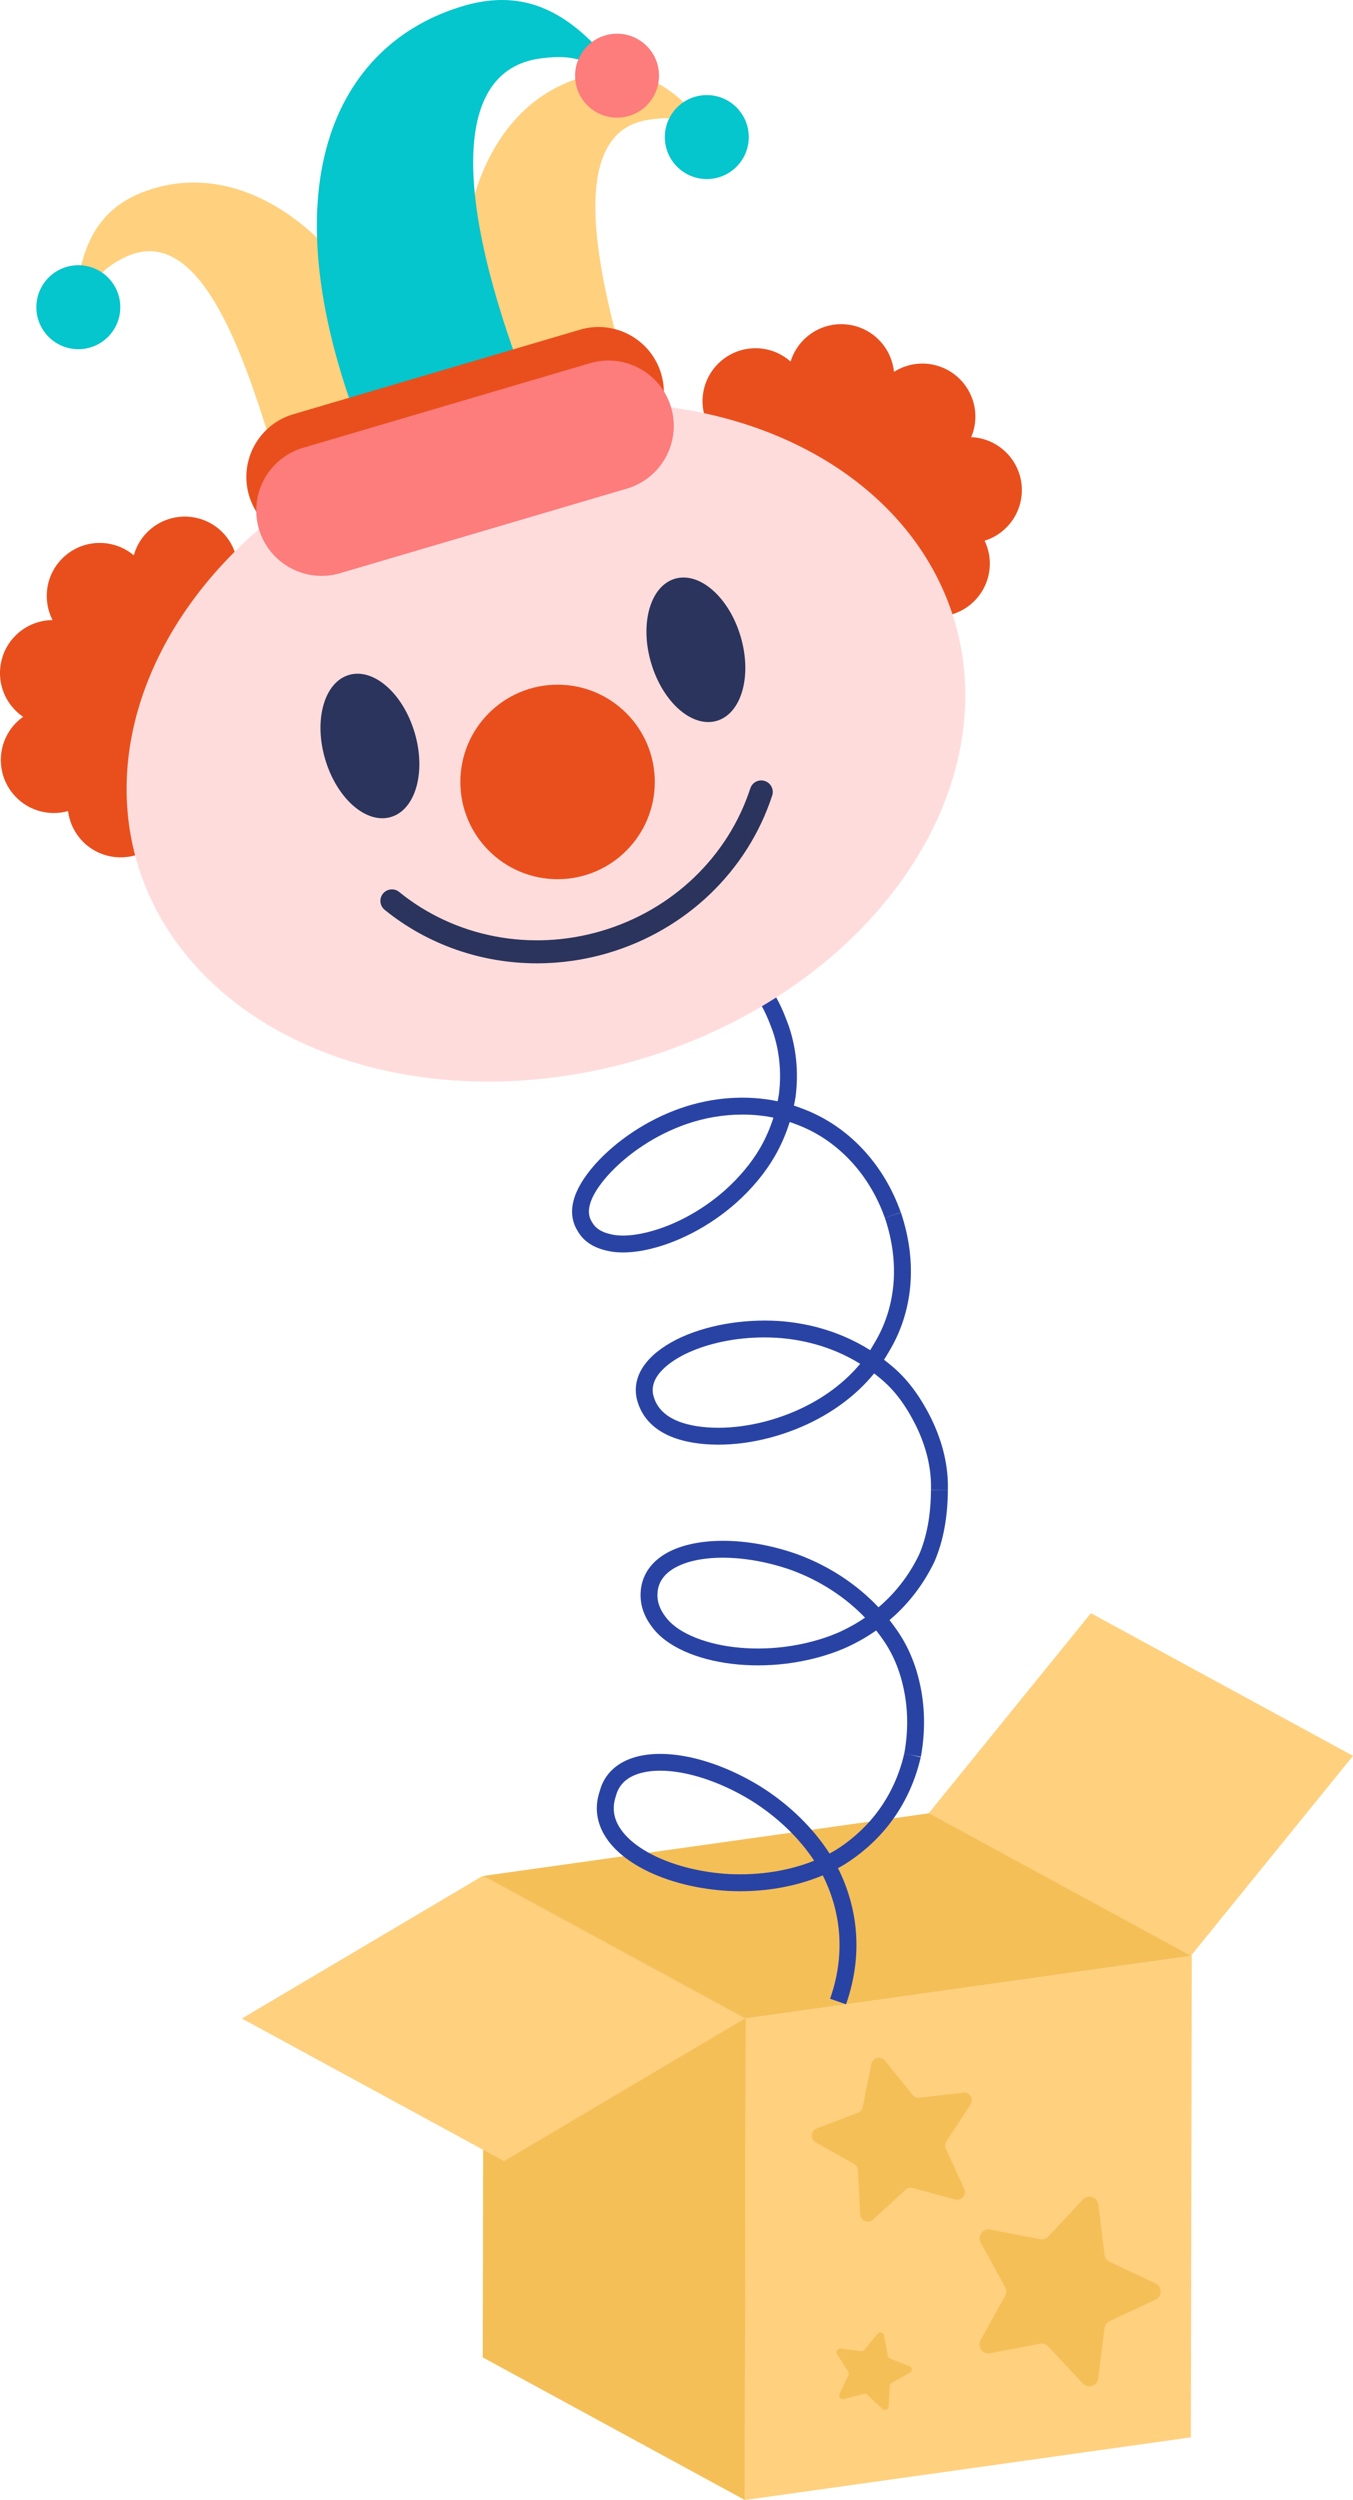   <svg version="1.1" xmlns="http://www.w3.org/2000/svg" xmlns:xlink="http://www.w3.org/1999/xlink" x="0px" y="0px" viewBox="0 0 57.711 106.605" style="enable-background:new 0 0 57.711 106.605;" xml:space="preserve">
   <g>
    <g>
     <g>
      <polygon style="fill:#F5BF58;" points="31.81,86.073 20.63,79.99 39.653,77.317 50.834,83.399 			">
      </polygon>
     </g>
    </g>
    <g>
     <g>
      <g>
       <path style="fill:#2943A5;" d="M26.573,53.407c-0.268,0-0.513-0.029-0.735-0.087
					c-0.573-0.139-0.972-0.417-1.213-0.851c-0.46-0.767-0.212-1.713,0.743-2.804
					c0.933-1.046,2.266-1.923,3.659-2.408c1.361-0.476,2.821-0.575,4.143-0.298c0.021-0.104,0.04-0.21,0.056-0.315
					c0.112-0.915,0.024-1.816-0.264-2.668c-0.168-0.449-0.345-0.924-0.674-1.403c-0.169-0.254-0.319-0.48-0.529-0.728
					l-0.871-0.877l0.483-0.534l0.929,0.938c0.237,0.28,0.402,0.526,0.577,0.788
					c0.383,0.559,0.585,1.1,0.763,1.576c0.327,0.966,0.426,1.975,0.298,3.008
					c-0.021,0.135-0.045,0.269-0.073,0.401c0.128,0.041,0.254,0.087,0.379,0.136
					c1.915,0.716,3.44,2.326,4.179,4.416l-0.679,0.24c-0.668-1.889-2.039-3.341-3.759-3.984
					c-0.099-0.039-0.199-0.075-0.301-0.109c-0.16,0.513-0.373,1.003-0.641,1.469
					c-0.414,0.71-0.965,1.374-1.641,1.977c-1.136,1.01-2.553,1.744-3.888,2.017
					C27.178,53.373,26.863,53.407,26.573,53.407z M31.665,47.527c-0.798,0-1.616,0.137-2.4,0.41
					c-1.281,0.447-2.504,1.251-3.357,2.206c-1.091,1.245-0.766,1.788-0.659,1.966
					c0.145,0.262,0.386,0.421,0.765,0.512c0.357,0.095,0.826,0.087,1.36-0.022
					c1.214-0.247,2.509-0.921,3.553-1.849c0.609-0.544,1.127-1.166,1.496-1.799c0.235-0.41,0.425-0.843,0.567-1.293
					C32.561,47.57,32.116,47.527,31.665,47.527z">
       </path>
      </g>
     </g>
     <g>
      <g>
       <path style="fill:#2943A5;" d="M40.43,63.544l-0.72-0.019c0.025-0.892-0.191-1.812-0.642-2.736
					c-0.454-0.902-0.926-1.526-1.528-2.019c-0.085-0.071-0.169-0.14-0.255-0.204
					c-0.823,1.011-1.984,1.841-3.356,2.383c-1.449,0.575-3.032,0.787-4.347,0.572
					c-1.711-0.276-2.265-1.188-2.428-1.903c-0.193-0.961,0.418-1.848,1.717-2.506
					c1.197-0.593,2.773-0.876,4.324-0.784c1.045,0.068,2.498,0.35,3.921,1.244
					c0.055-0.086,0.107-0.172,0.156-0.26c0.954-1.552,1.119-3.458,0.472-5.38l0.683-0.231
					c0.717,2.128,0.527,4.251-0.535,5.977c-0.058,0.102-0.119,0.204-0.184,0.304
					c0.097,0.074,0.194,0.152,0.29,0.232c0.672,0.55,1.218,1.267,1.714,2.254
					C40.218,61.502,40.458,62.535,40.43,63.544z M32.61,57.029c-1.246,0-2.467,0.257-3.416,0.727
					c-0.567,0.287-1.499,0.894-1.335,1.711c0.164,0.717,0.783,1.172,1.838,1.343
					c1.188,0.19,2.635-0.002,3.967-0.531c1.236-0.487,2.28-1.226,3.026-2.124
					c-1.286-0.795-2.595-1.047-3.539-1.108C32.971,57.035,32.79,57.029,32.61,57.029z">
       </path>
      </g>
     </g>
     <g>
      <g>
       <path style="fill:#2943A5;" d="M39.279,74.911l-0.709-0.129c0.171-0.938,0.165-1.858-0.017-2.736
					c-0.18-0.869-0.5-1.607-0.981-2.255c-0.064-0.09-0.13-0.179-0.199-0.266
					c-0.422,0.296-0.878,0.552-1.362,0.765c-0.748,0.319-1.579,0.537-2.471,0.65
					c-1.587,0.194-3.174,0.003-4.359-0.532c-0.613-0.277-1.077-0.629-1.378-1.044
					c-0.364-0.481-0.523-1.004-0.471-1.546c0.056-0.621,0.393-1.145,0.973-1.516
					c1.247-0.794,3.552-0.8,5.737-0.014c1.323,0.49,2.51,1.272,3.43,2.25c0.079-0.067,0.157-0.136,0.232-0.207
					c0.62-0.576,1.123-1.261,1.496-2.032c0.332-0.765,0.505-1.7,0.509-2.767l0.721,0.002
					c-0.005,1.166-0.198,2.196-0.575,3.064c-0.418,0.866-0.974,1.622-1.659,2.26
					c-0.083,0.077-0.167,0.152-0.253,0.226c0.073,0.093,0.144,0.186,0.211,0.282
					c0.54,0.729,0.903,1.559,1.104,2.532C39.459,72.868,39.466,73.882,39.279,74.911z M30.829,66.423
					c-0.868,0-1.626,0.162-2.137,0.487c-0.391,0.249-0.607,0.577-0.643,0.976c-0.036,0.364,0.073,0.706,0.333,1.05
					c0.231,0.318,0.598,0.591,1.095,0.816c1.068,0.481,2.516,0.653,3.973,0.474
					c0.815-0.103,1.601-0.31,2.275-0.597c0.414-0.183,0.806-0.399,1.172-0.65
					c-0.838-0.873-1.91-1.571-3.102-2.013C32.791,66.605,31.748,66.423,30.829,66.423z">
       </path>
      </g>
     </g>
     <g>
      <g>
       <path style="fill:#2943A5;" d="M36.087,85.468l-0.68-0.238c0.747-2.128,0.315-3.883-0.179-4.981
					c-0.042-0.094-0.087-0.186-0.135-0.28c-1.203,0.503-2.601,0.738-4.048,0.662
					c-2.326-0.137-4.358-1.02-5.182-2.251c-0.42-0.628-0.517-1.321-0.28-2.007
					c0.158-0.614,0.588-1.092,1.236-1.353c1.365-0.55,3.562-0.102,5.596,1.143
					c1.223,0.762,2.264,1.776,2.969,2.873c0.092-0.049,0.183-0.101,0.272-0.153c1.044-0.657,2.405-1.909,2.916-4.115
					l0.702,0.162c-0.567,2.445-2.076,3.833-3.241,4.566c-0.095,0.057-0.191,0.112-0.29,0.165
					c0.05,0.098,0.097,0.195,0.141,0.294C36.433,81.171,36.913,83.116,36.087,85.468z M28.16,75.505
					c-0.404,0-0.767,0.06-1.071,0.182c-0.434,0.176-0.709,0.476-0.817,0.894c-0.171,0.498-0.104,0.959,0.19,1.397
					c0.692,1.034,2.55,1.812,4.623,1.934c1.301,0.064,2.561-0.135,3.642-0.569
					c-0.645-0.977-1.586-1.881-2.688-2.567C30.704,75.958,29.277,75.505,28.16,75.505z">
       </path>
      </g>
     </g>
    </g>
    <g>
     <g>
      <g>
       <path style="fill:#E94F1D;" d="M13.175,24.162c-0.753-0.959-2.124-1.143-3.103-0.434
					c-0.075-0.295-0.211-0.58-0.411-0.834c-0.771-0.983-2.192-1.154-3.175-0.383
					c-0.393,0.308-0.654,0.721-0.779,1.168c-0.802-0.673-1.992-0.718-2.848-0.046
					c-0.866,0.679-1.101,1.864-0.617,2.808c-0.483,0.004-0.968,0.159-1.377,0.48
					c-0.983,0.771-1.154,2.192-0.383,3.175c0.147,0.187,0.318,0.345,0.505,0.472
					c-0.029,0.021-0.058,0.039-0.086,0.061c-0.983,0.771-1.154,2.192-0.383,3.175c0.581,0.741,1.531,1.02,2.385,0.783
					c0.05,0.391,0.201,0.774,0.462,1.107c0.771,0.983,2.192,1.154,3.175,0.383c0.253-0.199,0.452-0.441,0.595-0.708
					c1.233-0.212,2.501-0.762,3.637-1.653c2.527-1.982,3.577-5.002,2.705-7.269
					C13.788,25.712,13.703,24.834,13.175,24.162z">
       </path>
      </g>
      <g>
       <path style="fill:#E94F1D;" d="M27.712,19.875c0.112-1.214,1.164-2.113,2.371-2.048
					c-0.097-0.289-0.138-0.601-0.108-0.924c0.115-1.244,1.216-2.159,2.459-2.045
					c0.497,0.046,0.94,0.251,1.288,0.558c0.308-1,1.284-1.683,2.368-1.583
					c1.096,0.101,1.936,0.968,2.042,2.024c0.407-0.259,0.899-0.392,1.417-0.344c1.244,0.115,2.159,1.216,2.045,2.459
					c-0.022,0.237-0.08,0.462-0.168,0.671c0.035,0.002,0.07,0.001,0.106,0.004
					c1.244,0.115,2.159,1.216,2.045,2.459c-0.086,0.937-0.733,1.688-1.579,1.952
					c0.17,0.356,0.252,0.759,0.213,1.18c-0.115,1.244-1.216,2.159-2.459,2.045
					c-0.321-0.029-0.619-0.126-0.884-0.272c-1.151,0.491-2.514,0.717-3.952,0.585
					c-3.198-0.294-5.718-2.261-6.216-4.639C28.038,21.511,27.634,20.727,27.712,19.875z">
       </path>
      </g>
     </g>
     <g>
      <ellipse transform="matrix(0.959 -0.283 0.283 0.959 -8.003 7.878)" style="fill:#FFDCDC;" cx="23.286" cy="31.658" rx="18.181" ry="14.106">
      </ellipse>
     </g>
     <g>
      <g>
       <ellipse transform="matrix(0.959 -0.283 0.283 0.959 -8.355 5.761)" style="fill:#2A345C;" cx="15.776" cy="31.818" rx="1.991" ry="3.159">
       </ellipse>
      </g>
      <g>
       <ellipse transform="matrix(0.959 -0.283 0.283 0.959 -6.627 9.526)" style="fill:#2A345C;" cx="29.682" cy="27.718" rx="1.991" ry="3.159">
       </ellipse>
      </g>
     </g>
     <g>
      <circle style="fill:#E94F1D;" cx="23.783" cy="33.343" r="4.147">
      </circle>
     </g>
     <g>
      <path style="fill:#2A345C;" d="M22.904,41.078c-2.356,0-4.654-0.787-6.497-2.282
				c-0.21-0.171-0.242-0.479-0.072-0.69c0.171-0.209,0.48-0.243,0.69-0.072c2.382,1.934,5.608,2.555,8.631,1.664
				c3.024-0.892,5.397-3.165,6.348-6.081c0.084-0.257,0.357-0.399,0.619-0.314c0.257,0.084,0.398,0.361,0.314,0.619
				c-1.052,3.223-3.67,5.734-7.003,6.717C24.934,40.934,23.913,41.078,22.904,41.078z">
      </path>
     </g>
     <g>
      <g>
       <g>
        <path style="fill:#FFD07E;" d="M18.049,18.287C16.237,11.343,11.319,6.63,6.567,8.031
						c-2.995,0.883-3.248,3.31-3.488,5.987c0.68-1.865,1.155-2.531,2.268-3.057
						c3.262-1.542,5.169,4.407,6.563,9.137L18.049,18.287z">
        </path>
       </g>
       <g>
        <path style="fill:#FFD07E;" d="M20.712,18.152c-2.245-6.816-0.67-13.444,4.081-14.845
						c2.995-0.883,4.524,1.019,6.178,3.137c-1.584-1.198-1.814-1.559-3.299-1.339
						c-3.569,0.528-2.216,6.507-0.821,11.237L20.712,18.152z">
        </path>
       </g>
       <g>
        <path style="fill:#05C5CD;" d="M15.643,18.997C11.162,7.935,14.345,1.852,19.765,0.254
						c3.417-1.007,5.43,1.129,7.419,3.891C25.312,2.557,24.592,2.293,23.068,2.49
						c-4.082,0.526-3.472,6.779-0.422,14.442L15.643,18.997z">
        </path>
       </g>
       <g>
        <circle style="fill:#05C5CD;" cx="30.148" cy="5.845" r="1.79">
        </circle>
       </g>
       <g>
        <circle style="fill:#05C5CD;" cx="3.341" cy="13.1" r="1.79">
        </circle>
       </g>
       <g>
        <circle style="fill:#FD7C7C;" cx="26.32" cy="3.227" r="1.79">
        </circle>
       </g>
      </g>
      <g>
       <path style="fill:#E94F1D;" d="M26.318,19.405l-12.234,3.607c-1.477,0.435-3.027-0.409-3.462-1.885l0,0
					c-0.435-1.477,0.409-3.027,1.885-3.462l12.234-3.607c1.477-0.435,3.027,0.409,3.462,1.885l0,0
					C28.639,17.42,27.795,18.97,26.318,19.405z">
       </path>
      </g>
      <g>
       <path style="fill:#FD7C7C;" d="M26.74,20.835l-12.234,3.607c-1.477,0.435-3.027-0.409-3.462-1.885l0,0
					c-0.435-1.477,0.409-3.027,1.885-3.462l12.234-3.607c1.477-0.435,3.027,0.409,3.462,1.885l0,0
					C29.061,18.85,28.216,20.4,26.74,20.835z">
       </path>
      </g>
     </g>
    </g>
    <g>
     <g>
      <polygon style="fill:#FFD07E;" points="50.834,83.399 50.796,103.932 31.772,106.605 31.81,86.073 			">
      </polygon>
     </g>
    </g>
    <g>
     <g>
      <polygon style="fill:#F5BF58;" points="31.772,106.605 20.591,100.523 20.63,79.99 31.81,86.073 			">
      </polygon>
     </g>
    </g>
    <g>
     <g>
      <polygon style="fill:#FFD07E;" points="50.796,83.399 39.615,77.317 46.53,68.79 57.711,74.872 			">
      </polygon>
     </g>
    </g>
    <g>
     <g>
      <polygon style="fill:#FFD07E;" points="31.772,86.073 20.591,79.99 10.318,86.073 21.499,92.155 			">
      </polygon>
     </g>
    </g>
    <g>
     <path style="fill:#F5BF58;" d="M36.688,94.417l-0.093-1.871c-0.006-0.113-0.069-0.216-0.168-0.272l-1.632-0.919
			c-0.244-0.138-0.217-0.497,0.045-0.597l1.75-0.667c0.106-0.04,0.184-0.132,0.206-0.244l0.37-1.836
			c0.055-0.275,0.406-0.36,0.582-0.142l1.175,1.459c0.071,0.088,0.183,0.134,0.296,0.121l1.861-0.216
			c0.278-0.032,0.468,0.275,0.315,0.509l-1.024,1.568c-0.062,0.095-0.071,0.215-0.024,0.319l0.78,1.703
			c0.117,0.255-0.117,0.53-0.387,0.457l-1.808-0.489c-0.11-0.03-0.227-0.001-0.31,0.076l-1.379,1.268
			C37.036,94.834,36.703,94.697,36.688,94.417z">
     </path>
    </g>
    <g>
     <path style="fill:#F5BF58;" d="M35.81,102.083l0.377-0.801c0.023-0.049,0.019-0.105-0.01-0.151l-0.476-0.746
			c-0.071-0.112,0.02-0.256,0.151-0.239l0.878,0.111c0.053,0.007,0.106-0.014,0.14-0.056l0.562-0.683
			c0.084-0.102,0.249-0.06,0.274,0.07l0.166,0.869c0.01,0.053,0.046,0.097,0.096,0.116l0.824,0.324
			c0.123,0.048,0.134,0.218,0.018,0.282l-0.775,0.426c-0.047,0.026-0.077,0.074-0.081,0.128l-0.053,0.883
			c-0.008,0.132-0.166,0.195-0.263,0.104l-0.645-0.606c-0.039-0.037-0.094-0.051-0.146-0.037l-0.857,0.222
			C35.862,102.334,35.754,102.203,35.81,102.083z">
     </path>
    </g>
    <g>
     <path style="fill:#F5BF58;" d="M41.827,99.788l1.046-1.893c0.063-0.115,0.064-0.254,0-0.369l-1.043-1.895
			c-0.156-0.283,0.089-0.62,0.407-0.559l2.124,0.41c0.129,0.025,0.261-0.018,0.351-0.114l1.48-1.577
			c0.221-0.236,0.618-0.107,0.657,0.214l0.266,2.146c0.016,0.13,0.098,0.243,0.216,0.298l1.958,0.92
			c0.293,0.138,0.292,0.554-0.001,0.691l-1.959,0.917c-0.119,0.056-0.201,0.168-0.217,0.298l-0.27,2.146
			c-0.04,0.321-0.437,0.449-0.658,0.213l-1.477-1.58c-0.089-0.096-0.222-0.139-0.351-0.114l-2.124,0.407
			C41.915,100.409,41.67,100.072,41.827,99.788z">
     </path>
    </g>
   </g>
  </svg>
